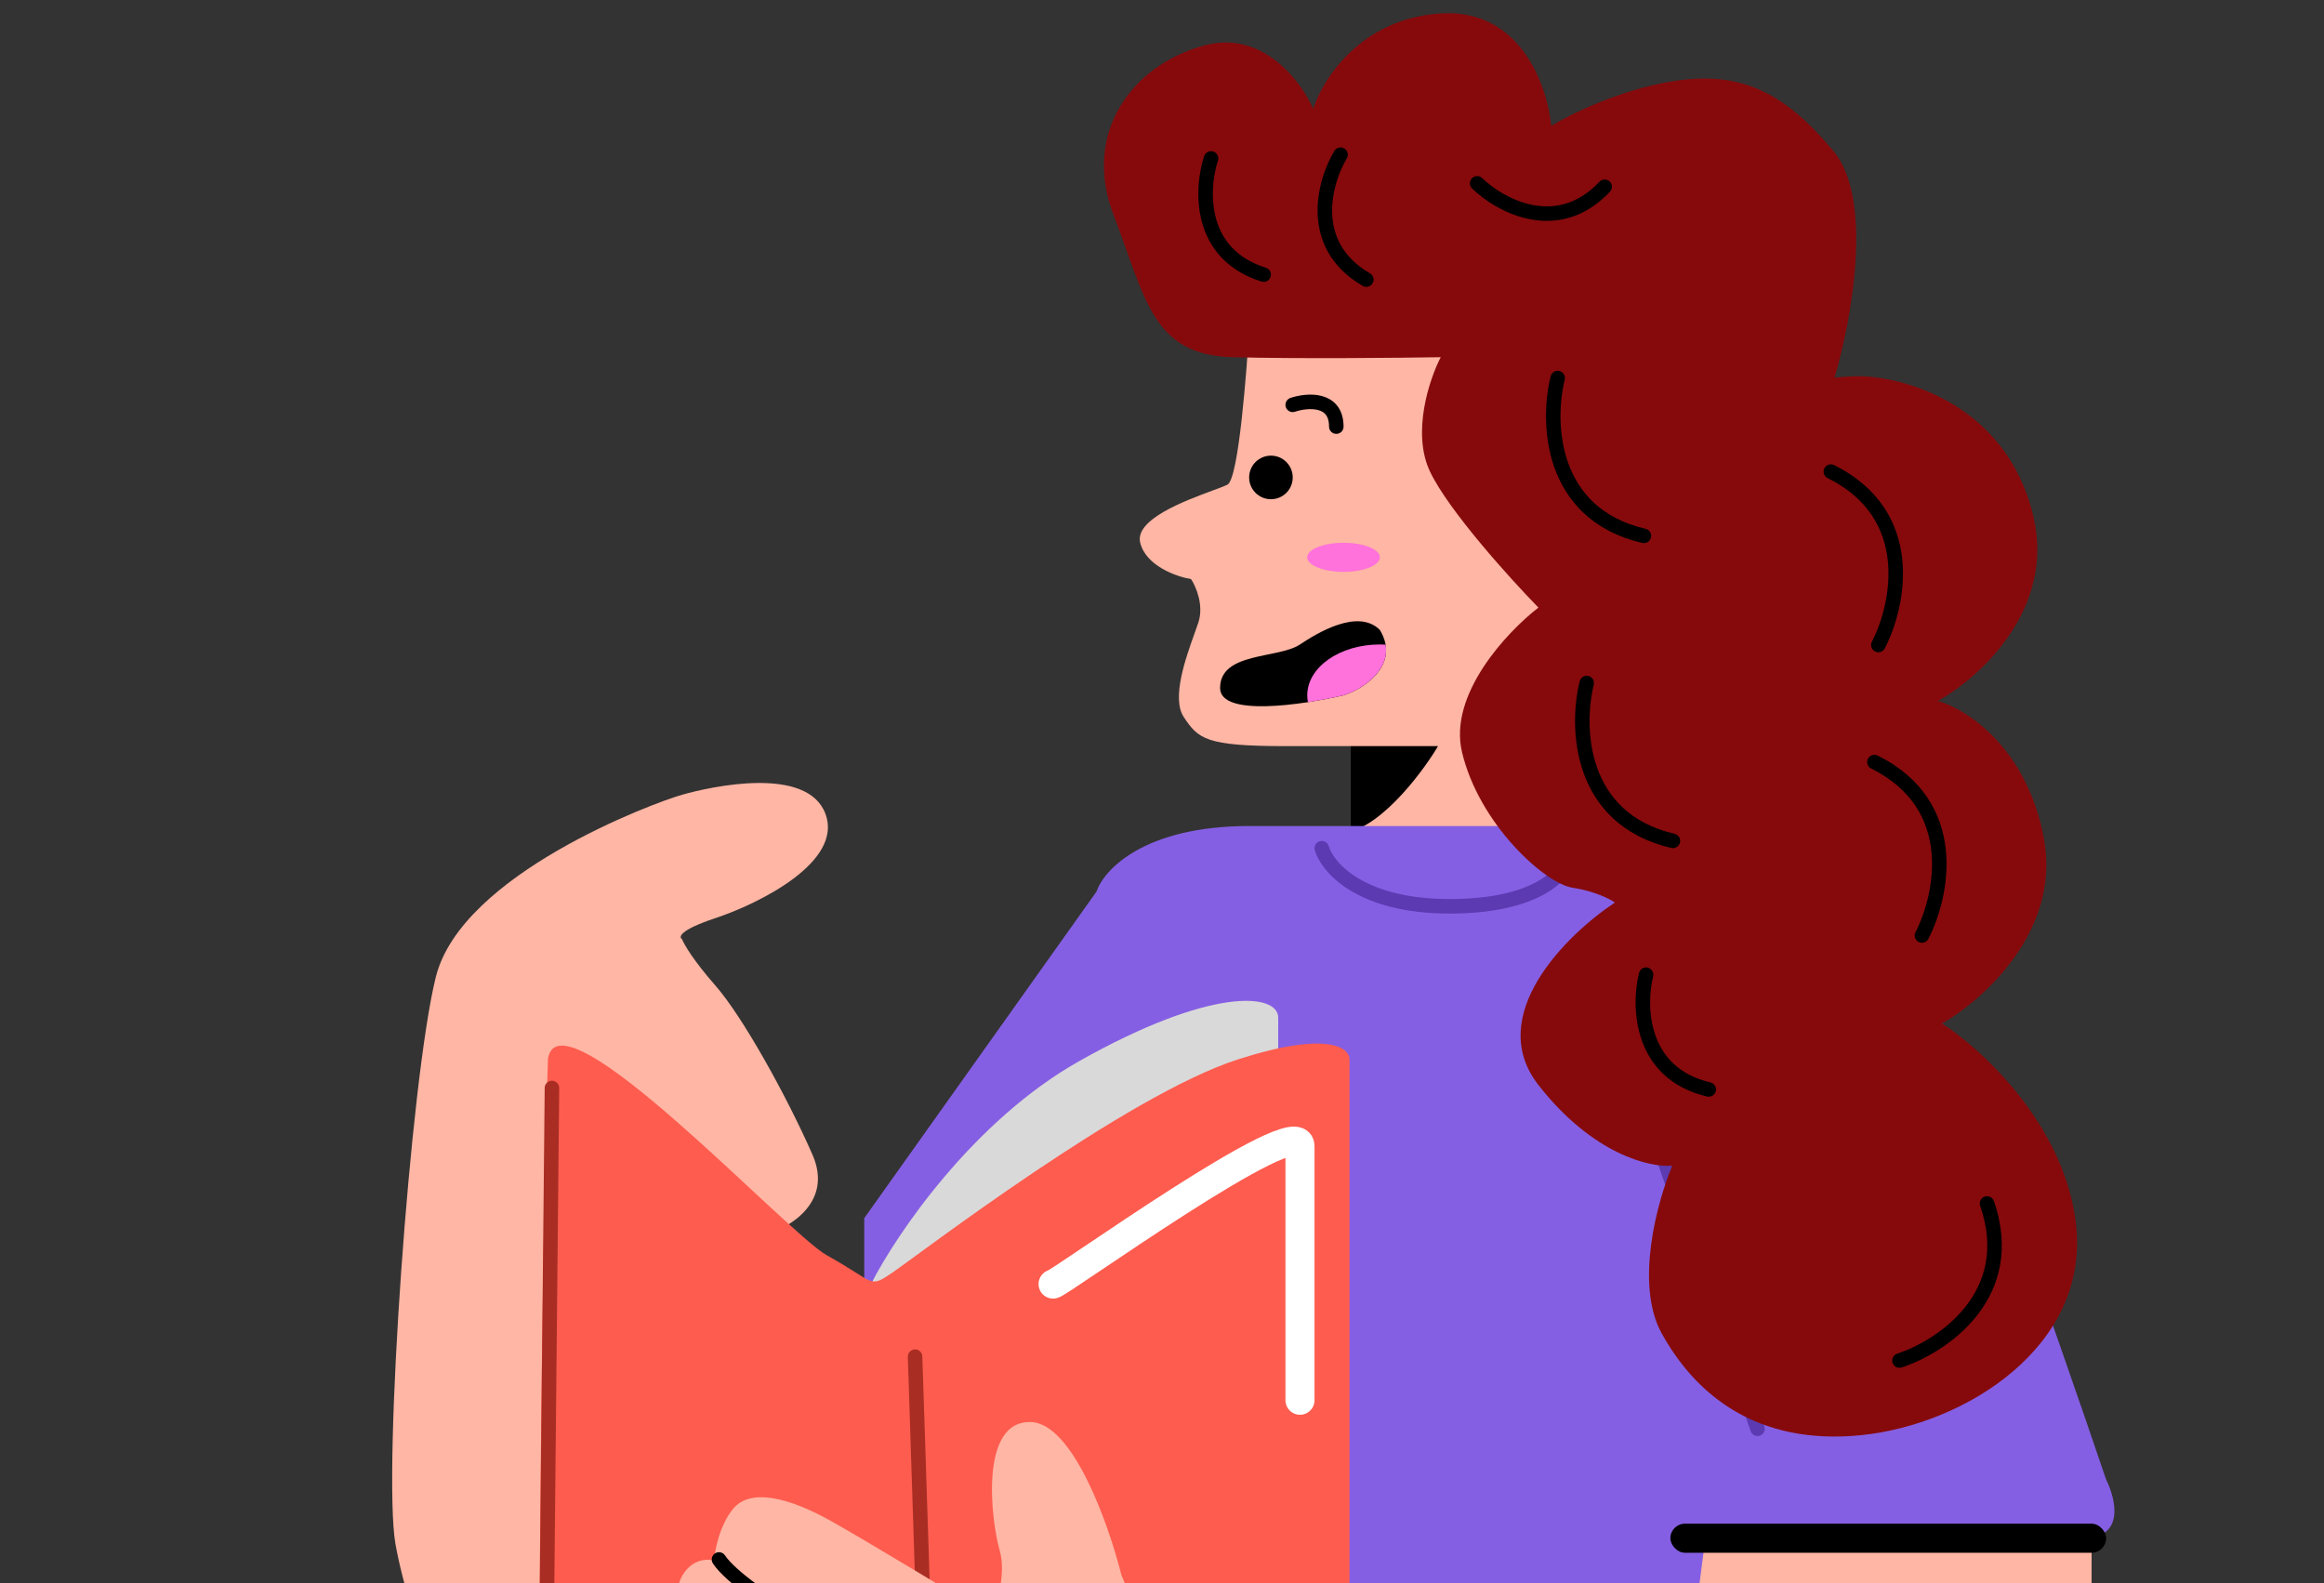 <svg width="160" height="109" viewBox="0 0 160 109" fill="none" xmlns="http://www.w3.org/2000/svg">
<rect x="0" y="0" width="160" height="109" fill="#333333" stroke="none"/>
<g clip-path="url(#clip0_4535_41298)">
<rect x="93" y="47.909" width="8" height="10" fill="black"/>
<path d="M86.001 22.872C85.834 25.205 85.301 32.972 84.501 33.372C84.305 33.47 83.935 33.607 83.471 33.778C81.573 34.48 78.099 35.765 78.501 37.372C78.901 38.972 81 39.705 82 39.872C82.333 40.372 82.9 41.672 82.5 42.872C82.432 43.077 82.345 43.319 82.248 43.589C81.637 45.291 80.637 48.077 81.5 49.372C82.5 50.872 83 51.372 88.5 51.372H99C98.333 52.539 95.3 56.972 92.5 57.372H108V24.372L86.001 22.872Z" fill="#FFB6A4"/>
<circle cx="87.5" cy="32.872" r="1.5" fill="black"/>
<ellipse cx="92.5" cy="38.372" rx="2.5" ry="1" fill="#FF71DB"/>
<path d="M89.5 44.372C90.7 43.572 93.5 41.872 95 43.372C96.5 45.872 93.667 47.539 92.5 47.872C89.667 48.539 84 49.372 84 47.372C84 44.872 88 45.372 89.5 44.372Z" fill="black"/>
<path d="M95.394 44.383C95.731 46.317 93.501 47.586 92.5 47.872C91.809 48.035 90.95 48.207 90.045 48.346C90.016 48.191 90 48.033 90 47.872C90 45.939 92.239 44.372 95 44.372C95.132 44.372 95.264 44.376 95.394 44.383Z" fill="#FF71DB"/>
<path d="M89 27.873C90 27.539 92 27.373 92 29.373" stroke="black" stroke-linecap="round"/>
<path d="M75.5 61.373L59.5 83.873V88.872L70.5 92.372V140.372C70.5 144.772 73.833 145.205 75.5 144.872H138.5L135.5 128.872C137 121.205 140.7 105.872 143.5 105.872C146.3 105.872 145.667 103.205 145 101.872C141.667 92.039 134.2 70.673 131 63.873C127.8 57.073 121.333 56.373 118.5 56.873H86C78.8 56.873 76 59.873 75.5 61.373Z" fill="#855FE3"/>
<path d="M91 58.401C91.391 59.735 93.697 62.401 99.793 62.401C105.89 62.401 107.805 60.116 108 58.973" stroke="#5C3AB1" stroke-linecap="round"/>
<path d="M112.5 73.872L121 98.372" stroke="#5C3AB1" stroke-linecap="round"/>
<path d="M55.938 79.504C57.354 82.732 54.42 84.499 52.776 84.98C48.854 98.909 40.437 126.423 37.976 125.902C32.537 124.749 28.11 111.349 27.225 106.305C26.339 101.262 28.237 74.317 30.008 67.256C31.778 60.196 44.933 55.297 46.957 54.72C48.98 54.144 55.558 52.703 56.823 56.017C58.088 59.331 52.269 62.213 49.233 63.222C46.805 64.029 46.704 64.519 46.957 64.663C47.083 64.999 47.716 66.103 49.233 67.833C51.131 69.994 54.167 75.469 55.938 79.504Z" fill="#FFB6A4"/>
<path d="M88 75.355V70.074C88 68.361 83.38 67.933 74.28 73.071C67 77.182 61.727 84.965 60 88.343V93.909L88 75.355Z" fill="#D9D9D9"/>
<path d="M92.91 133.723V72.94C92.91 72.118 91.374 70.967 85.23 72.94C77.55 75.406 63.186 86.431 61.48 87.592C59.773 88.752 60.342 88.317 56.929 86.431C54.198 84.922 38.5 67.909 37.725 72.909C37.203 88.335 37.132 118.201 37.018 122.263C36.904 126.325 37.35 127.243 37.587 127.195C44.651 133.046 59.09 144.777 60.342 144.893C61.594 145.009 63.329 144.458 64.04 144.168C71.293 141.992 86.596 137.379 89.781 136.334C92.967 135.29 93.195 134.158 92.91 133.723Z" fill="#FE5C4F"/>
<path d="M72.5 88.41C72.9 88.41 89.5 76.411 89.5 78.91V96.41" stroke="white" stroke-width="2" stroke-linecap="round"/>
<path d="M38 74.909C37.833 91.743 37.501 125.609 37.5 126.409C37.499 127.909 49.833 137.076 56 141.909" stroke="#A92D23" stroke-linecap="round"/>
<path d="M63 93.409L64.5 139.409" stroke="#A92D23" stroke-linecap="round"/>
<path d="M144 120.278V110.021V105.749L117.41 105.895L116.82 110.453C107.134 111.783 86.865 114.442 83.28 114.442C79.694 114.442 77.738 109.783 77.208 108.453C76.34 104.987 73.883 98.025 70.991 97.911C67.377 97.769 68.244 104.749 68.823 106.744C69.285 108.339 68.63 110.448 68.244 111.303C65.594 109.688 59.686 106.117 57.257 104.749C54.221 103.04 51.618 102.47 50.462 103.895C49.537 105.034 49.209 106.744 49.161 107.456C48.727 107.314 47.686 107.314 46.992 108.453C46.298 109.593 46.703 111.588 46.992 112.442C46.655 112.442 45.836 112.642 45.257 113.44C44.679 114.237 45.209 116.146 45.547 117.001C46.462 117.903 47.946 119.736 46.559 119.85C45.171 119.964 45.595 121.797 45.98 122.7C46.318 122.937 48.496 124.694 54.51 129.823C60.524 134.951 68.967 136.328 72.148 135.806C87.906 135.426 121.852 134.438 131.567 133.526C141.282 132.615 143.904 124.314 144 120.278Z" fill="#FFB6A4"/>
<path d="M64.5 116.872C60.167 114.705 51.1 109.772 49.5 107.372" stroke="black" stroke-linecap="round"/>
<rect x="115" y="104.909" width="30" height="2" rx="1" fill="black"/>
<path d="M90.414 7.5C89.585 5.601 86.933 2.065 82.955 3.117C77.983 4.432 74.473 9.107 76.667 14.805C78.861 20.503 79.299 24.448 84.857 24.594C89.302 24.711 96.264 24.642 99.189 24.594C98.409 26.103 97.171 29.795 98.458 32.483C99.745 35.171 103.966 39.837 105.916 41.834C103.771 43.489 99.715 47.794 100.651 51.768C101.821 56.736 106.355 60.826 108.256 61.119C109.777 61.352 110.84 61.898 111.181 62.141C107.866 64.333 102.172 69.914 105.916 74.706C109.66 79.498 113.619 80.404 115.13 80.258C114.106 82.693 112.527 88.41 114.399 91.8C116.739 96.037 120.98 99.543 128.146 98.812C135.312 98.082 143.941 92.676 142.917 84.202C142.098 77.423 136.433 72.222 133.703 70.469C136.53 68.862 141.893 64.07 140.723 57.758C139.553 51.447 135.36 48.798 133.411 48.262C136.238 46.703 141.513 41.98 139.992 35.551C138.09 27.516 130.486 25.762 127.561 25.909C126.985 25.937 126.581 25.967 126.306 25.995C127.47 22.057 129.003 13.752 126.244 10.422C122.734 6.185 119.664 4.87 115.13 5.601C111.503 6.185 108.061 7.89 106.793 8.669C106.55 5.942 104.688 0.575 99.189 0.926C93.69 1.276 91.048 5.455 90.414 7.5Z" fill="#860A0C"/>
<path d="M92.55 10.221C92.314 10.079 92.007 10.156 91.865 10.393C91.267 11.39 90.642 13.04 90.717 14.78C90.793 16.553 91.599 18.398 93.815 19.684C94.054 19.823 94.36 19.742 94.499 19.503C94.637 19.264 94.556 18.958 94.317 18.819C92.421 17.719 91.779 16.199 91.716 14.737C91.652 13.241 92.197 11.783 92.722 10.907C92.864 10.67 92.787 10.363 92.55 10.221Z" fill="black"/>
<path d="M83.533 10.434C83.27 10.348 82.988 10.491 82.901 10.753C82.538 11.857 82.292 13.604 82.748 15.285C83.213 16.998 84.405 18.62 86.85 19.386C87.114 19.469 87.394 19.322 87.477 19.059C87.56 18.795 87.413 18.515 87.15 18.432C85.057 17.776 84.096 16.436 83.713 15.023C83.321 13.578 83.532 12.036 83.851 11.066C83.938 10.803 83.795 10.521 83.533 10.434Z" fill="black"/>
<path d="M101.35 12.981C101.152 12.789 101.147 12.472 101.339 12.274C101.531 12.076 101.848 12.071 102.046 12.263C102.779 12.974 104.074 13.838 105.545 14.116C106.983 14.389 108.609 14.11 110.113 12.515C110.303 12.314 110.619 12.305 110.82 12.494C111.021 12.684 111.03 13 110.841 13.201C109.083 15.066 107.103 15.429 105.359 15.099C103.648 14.775 102.184 13.79 101.35 12.981Z" fill="black"/>
<path d="M107.362 25.543C107.094 25.476 106.822 25.64 106.756 25.908C106.368 27.47 106.209 29.91 107.01 32.178C107.823 34.477 109.618 36.579 113.063 37.382C113.332 37.445 113.6 37.278 113.663 37.009C113.726 36.74 113.559 36.471 113.29 36.408C110.205 35.689 108.662 33.851 107.953 31.845C107.234 29.807 107.372 27.574 107.726 26.149C107.793 25.881 107.63 25.609 107.362 25.543Z" fill="black"/>
<path d="M108.756 46.908C108.822 46.64 109.094 46.476 109.362 46.543C109.63 46.609 109.793 46.881 109.726 47.149C109.372 48.574 109.234 50.807 109.953 52.844C110.662 54.851 112.205 56.689 115.29 57.408C115.559 57.471 115.726 57.74 115.663 58.009C115.6 58.278 115.332 58.445 115.063 58.382C111.618 57.579 109.823 55.477 109.01 53.178C108.209 50.91 108.368 48.47 108.756 46.908Z" fill="black"/>
<path d="M113.447 66.624C113.179 66.558 112.908 66.721 112.842 66.989C112.555 68.144 112.437 69.946 113.031 71.626C113.635 73.338 114.975 74.902 117.529 75.498C117.798 75.56 118.066 75.393 118.129 75.124C118.192 74.855 118.025 74.587 117.756 74.524C115.562 74.012 114.475 72.712 113.974 71.293C113.461 69.843 113.559 68.248 113.812 67.23C113.879 66.962 113.715 66.691 113.447 66.624Z" fill="black"/>
<path d="M129.763 44.64C129.637 44.886 129.335 44.982 129.09 44.855C128.844 44.729 128.748 44.427 128.875 44.182C129.548 42.876 130.197 40.736 129.967 38.587C129.74 36.471 128.662 34.327 125.826 32.916C125.579 32.793 125.479 32.492 125.602 32.245C125.725 31.998 126.025 31.897 126.272 32.02C129.439 33.597 130.701 36.055 130.961 38.48C131.218 40.872 130.501 43.209 129.763 44.64Z" fill="black"/>
<path d="M132.09 64.855C132.335 64.982 132.637 64.885 132.763 64.64C133.501 63.209 134.218 60.872 133.961 58.48C133.701 56.055 132.439 53.597 129.272 52.02C129.025 51.897 128.725 51.998 128.602 52.245C128.479 52.492 128.579 52.793 128.826 52.916C131.662 54.327 132.74 56.471 132.967 58.587C133.197 60.736 132.548 62.876 131.875 64.182C131.748 64.427 131.844 64.729 132.09 64.855Z" fill="black"/>
<path d="M130.93 94.151C130.668 94.238 130.385 94.096 130.299 93.833C130.212 93.571 130.354 93.288 130.617 93.202C132.011 92.741 133.974 91.668 135.314 89.972C136.633 88.303 137.365 86.017 136.329 83.024C136.238 82.763 136.377 82.478 136.638 82.388C136.899 82.298 137.183 82.436 137.274 82.697C138.431 86.04 137.611 88.679 136.098 90.592C134.607 92.479 132.459 93.646 130.93 94.151Z" fill="black"/>
</g>
<defs>
<clipPath id="clip0_4535_41298">
<rect width="160" height="128" fill="white" transform="translate(0 0.909)"/>
</clipPath>
</defs>
</svg>
